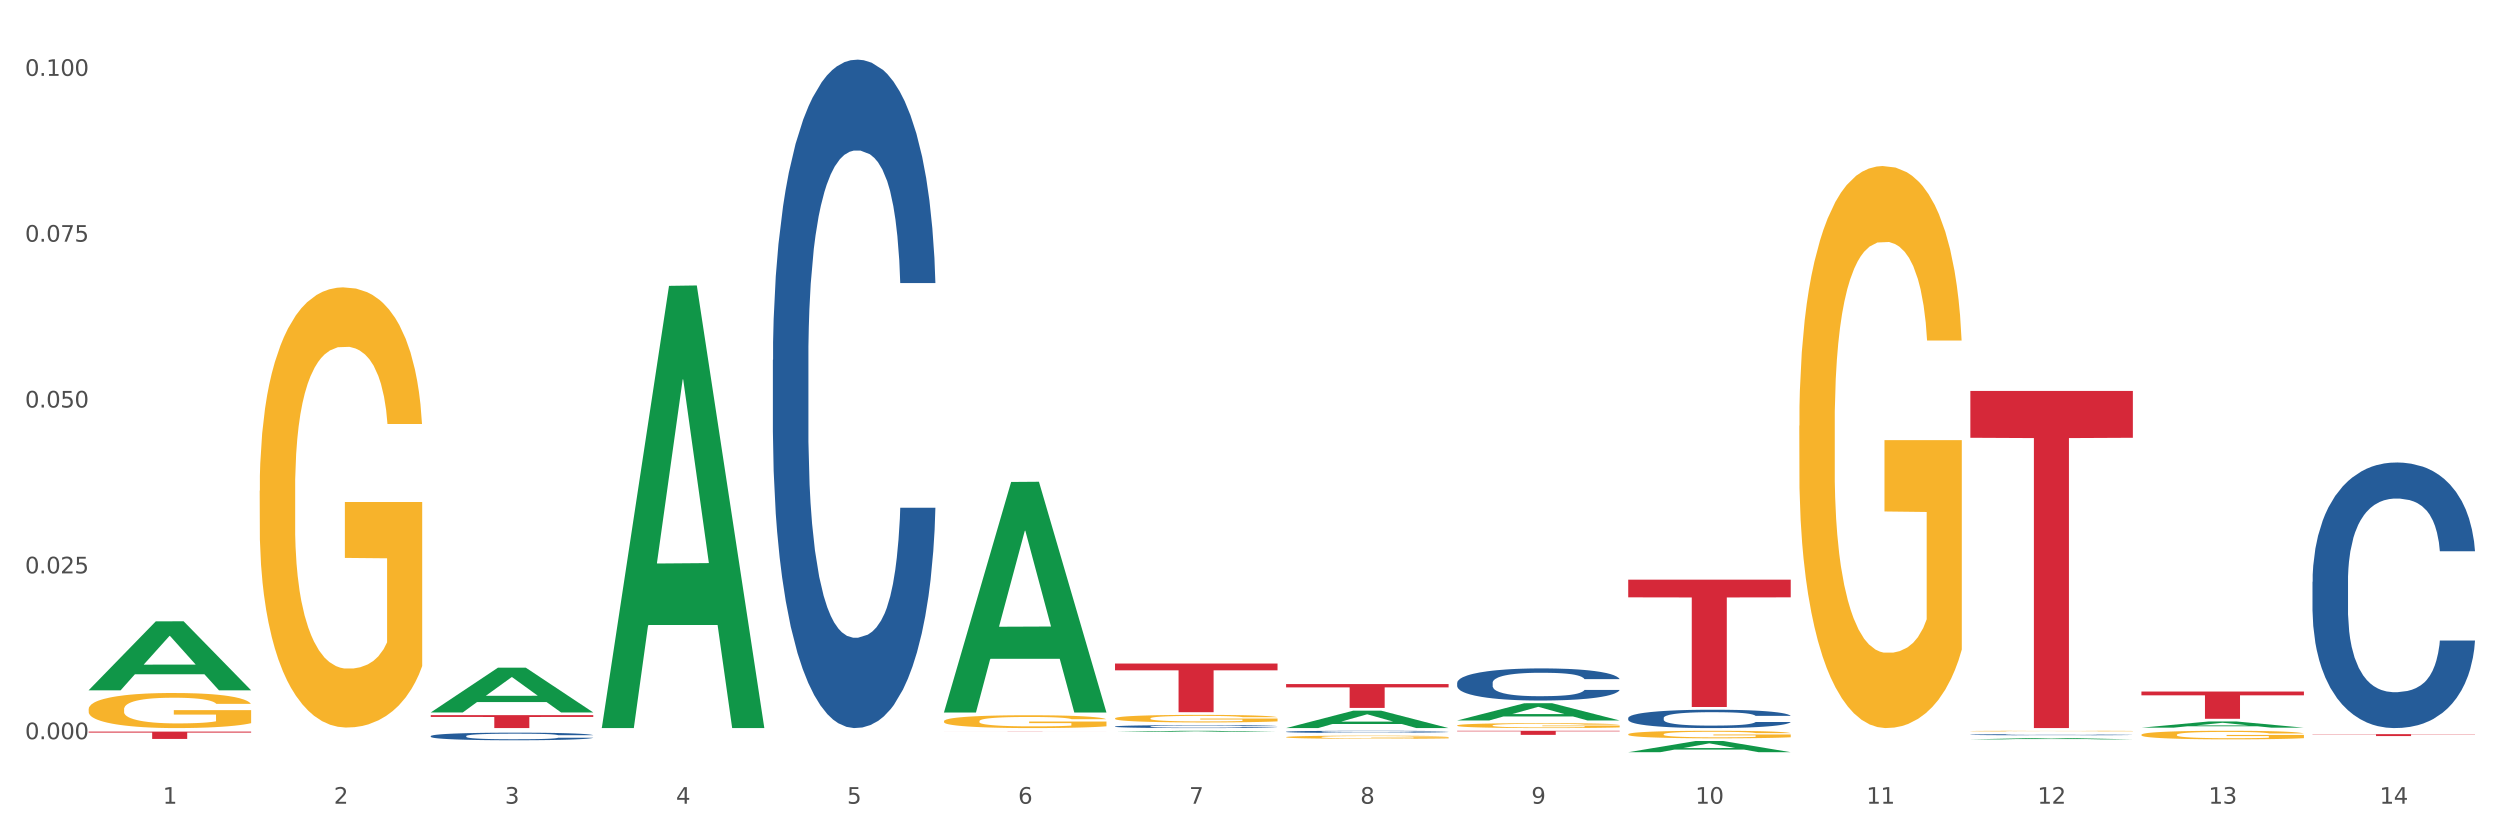 <?xml version="1.0" encoding="utf-8" standalone="no"?>
<!DOCTYPE svg PUBLIC "-//W3C//DTD SVG 1.1//EN"
  "http://www.w3.org/Graphics/SVG/1.1/DTD/svg11.dtd">
<svg xmlns:xlink="http://www.w3.org/1999/xlink" width="1080pt" height="360pt" viewBox="0 0 1080 360" xmlns="http://www.w3.org/2000/svg" version="1.1">
 <rect x="0" y="0" width="1080" height="360" fill="#333333" stroke="none"/>
 <defs>
  <style type="text/css">*{stroke-linejoin: round; stroke-linecap: butt}</style>
 </defs>
 <g id="figure_1">
  <g id="patch_1">
   <path d="M 0 360 
L 1080 360 
L 1080 0 
L 0 0 
z
" style="fill: #ffffff; stroke: #ffffff; stroke-linejoin: miter"/>
  </g>
  <g id="axes_1">
   <g id="matplotlib.axis_1">
    <g id="xtick_1">
     <g id="text_1">
      <!-- 1 -->
      <g style="fill: #4d4d4d" transform="translate(70.332 347.204) scale(0.096 -0.096)">
       <defs>
        <path id="DejaVuSans-31" d="M 794 531 
L 1825 531 
L 1825 4091 
L 703 3866 
L 703 4441 
L 1819 4666 
L 2450 4666 
L 2450 531 
L 3481 531 
L 3481 0 
L 794 0 
L 794 531 
z
" transform="scale(0.016)"/>
       </defs>
       <use xlink:href="#DejaVuSans-31"/>
      </g>
     </g>
    </g>
    <g id="xtick_2">
     <g id="text_2">
      <!-- 2 -->
      <g style="fill: #4d4d4d" transform="translate(144.233 347.204) scale(0.096 -0.096)">
       <defs>
        <path id="DejaVuSans-32" d="M 1228 531 
L 3431 531 
L 3431 0 
L 469 0 
L 469 531 
Q 828 903 1448 1529 
Q 2069 2156 2228 2338 
Q 2531 2678 2651 2914 
Q 2772 3150 2772 3378 
Q 2772 3750 2511 3984 
Q 2250 4219 1831 4219 
Q 1534 4219 1204 4116 
Q 875 4013 500 3803 
L 500 4441 
Q 881 4594 1212 4672 
Q 1544 4750 1819 4750 
Q 2544 4750 2975 4387 
Q 3406 4025 3406 3419 
Q 3406 3131 3298 2873 
Q 3191 2616 2906 2266 
Q 2828 2175 2409 1742 
Q 1991 1309 1228 531 
z
" transform="scale(0.016)"/>
       </defs>
       <use xlink:href="#DejaVuSans-32"/>
      </g>
     </g>
    </g>
    <g id="xtick_3">
     <g id="text_3">
      <!-- 3 -->
      <g style="fill: #4d4d4d" transform="translate(218.134 347.204) scale(0.096 -0.096)">
       <defs>
        <path id="DejaVuSans-33" d="M 2597 2516 
Q 3050 2419 3304 2112 
Q 3559 1806 3559 1356 
Q 3559 666 3084 287 
Q 2609 -91 1734 -91 
Q 1441 -91 1130 -33 
Q 819 25 488 141 
L 488 750 
Q 750 597 1062 519 
Q 1375 441 1716 441 
Q 2309 441 2620 675 
Q 2931 909 2931 1356 
Q 2931 1769 2642 2001 
Q 2353 2234 1838 2234 
L 1294 2234 
L 1294 2753 
L 1863 2753 
Q 2328 2753 2575 2939 
Q 2822 3125 2822 3475 
Q 2822 3834 2567 4026 
Q 2313 4219 1838 4219 
Q 1578 4219 1281 4162 
Q 984 4106 628 3988 
L 628 4550 
Q 988 4650 1302 4700 
Q 1616 4750 1894 4750 
Q 2613 4750 3031 4423 
Q 3450 4097 3450 3541 
Q 3450 3153 3228 2886 
Q 3006 2619 2597 2516 
z
" transform="scale(0.016)"/>
       </defs>
       <use xlink:href="#DejaVuSans-33"/>
      </g>
     </g>
    </g>
    <g id="xtick_4">
     <g id="text_4">
      <!-- 4 -->
      <g style="fill: #4d4d4d" transform="translate(292.034 347.204) scale(0.096 -0.096)">
       <defs>
        <path id="DejaVuSans-34" d="M 2419 4116 
L 825 1625 
L 2419 1625 
L 2419 4116 
z
M 2253 4666 
L 3047 4666 
L 3047 1625 
L 3713 1625 
L 3713 1100 
L 3047 1100 
L 3047 0 
L 2419 0 
L 2419 1100 
L 313 1100 
L 313 1709 
L 2253 4666 
z
" transform="scale(0.016)"/>
       </defs>
       <use xlink:href="#DejaVuSans-34"/>
      </g>
     </g>
    </g>
    <g id="xtick_5">
     <g id="text_5">
      <!-- 5 -->
      <g style="fill: #4d4d4d" transform="translate(365.935 347.204) scale(0.096 -0.096)">
       <defs>
        <path id="DejaVuSans-35" d="M 691 4666 
L 3169 4666 
L 3169 4134 
L 1269 4134 
L 1269 2991 
Q 1406 3038 1543 3061 
Q 1681 3084 1819 3084 
Q 2600 3084 3056 2656 
Q 3513 2228 3513 1497 
Q 3513 744 3044 326 
Q 2575 -91 1722 -91 
Q 1428 -91 1123 -41 
Q 819 9 494 109 
L 494 744 
Q 775 591 1075 516 
Q 1375 441 1709 441 
Q 2250 441 2565 725 
Q 2881 1009 2881 1497 
Q 2881 1984 2565 2268 
Q 2250 2553 1709 2553 
Q 1456 2553 1204 2497 
Q 953 2441 691 2322 
L 691 4666 
z
" transform="scale(0.016)"/>
       </defs>
       <use xlink:href="#DejaVuSans-35"/>
      </g>
     </g>
    </g>
    <g id="xtick_6">
     <g id="text_6">
      <!-- 6 -->
      <g style="fill: #4d4d4d" transform="translate(439.836 347.204) scale(0.096 -0.096)">
       <defs>
        <path id="DejaVuSans-36" d="M 2113 2584 
Q 1688 2584 1439 2293 
Q 1191 2003 1191 1497 
Q 1191 994 1439 701 
Q 1688 409 2113 409 
Q 2538 409 2786 701 
Q 3034 994 3034 1497 
Q 3034 2003 2786 2293 
Q 2538 2584 2113 2584 
z
M 3366 4563 
L 3366 3988 
Q 3128 4100 2886 4159 
Q 2644 4219 2406 4219 
Q 1781 4219 1451 3797 
Q 1122 3375 1075 2522 
Q 1259 2794 1537 2939 
Q 1816 3084 2150 3084 
Q 2853 3084 3261 2657 
Q 3669 2231 3669 1497 
Q 3669 778 3244 343 
Q 2819 -91 2113 -91 
Q 1303 -91 875 529 
Q 447 1150 447 2328 
Q 447 3434 972 4092 
Q 1497 4750 2381 4750 
Q 2619 4750 2861 4703 
Q 3103 4656 3366 4563 
z
" transform="scale(0.016)"/>
       </defs>
       <use xlink:href="#DejaVuSans-36"/>
      </g>
     </g>
    </g>
    <g id="xtick_7">
     <g id="text_7">
      <!-- 7 -->
      <g style="fill: #4d4d4d" transform="translate(513.737 347.204) scale(0.096 -0.096)">
       <defs>
        <path id="DejaVuSans-37" d="M 525 4666 
L 3525 4666 
L 3525 4397 
L 1831 0 
L 1172 0 
L 2766 4134 
L 525 4134 
L 525 4666 
z
" transform="scale(0.016)"/>
       </defs>
       <use xlink:href="#DejaVuSans-37"/>
      </g>
     </g>
    </g>
    <g id="xtick_8">
     <g id="text_8">
      <!-- 8 -->
      <g style="fill: #4d4d4d" transform="translate(587.638 347.204) scale(0.096 -0.096)">
       <defs>
        <path id="DejaVuSans-38" d="M 2034 2216 
Q 1584 2216 1326 1975 
Q 1069 1734 1069 1313 
Q 1069 891 1326 650 
Q 1584 409 2034 409 
Q 2484 409 2743 651 
Q 3003 894 3003 1313 
Q 3003 1734 2745 1975 
Q 2488 2216 2034 2216 
z
M 1403 2484 
Q 997 2584 770 2862 
Q 544 3141 544 3541 
Q 544 4100 942 4425 
Q 1341 4750 2034 4750 
Q 2731 4750 3128 4425 
Q 3525 4100 3525 3541 
Q 3525 3141 3298 2862 
Q 3072 2584 2669 2484 
Q 3125 2378 3379 2068 
Q 3634 1759 3634 1313 
Q 3634 634 3220 271 
Q 2806 -91 2034 -91 
Q 1263 -91 848 271 
Q 434 634 434 1313 
Q 434 1759 690 2068 
Q 947 2378 1403 2484 
z
M 1172 3481 
Q 1172 3119 1398 2916 
Q 1625 2713 2034 2713 
Q 2441 2713 2670 2916 
Q 2900 3119 2900 3481 
Q 2900 3844 2670 4047 
Q 2441 4250 2034 4250 
Q 1625 4250 1398 4047 
Q 1172 3844 1172 3481 
z
" transform="scale(0.016)"/>
       </defs>
       <use xlink:href="#DejaVuSans-38"/>
      </g>
     </g>
    </g>
    <g id="xtick_9">
     <g id="text_9">
      <!-- 9 -->
      <g style="fill: #4d4d4d" transform="translate(661.539 347.204) scale(0.096 -0.096)">
       <defs>
        <path id="DejaVuSans-39" d="M 703 97 
L 703 672 
Q 941 559 1184 500 
Q 1428 441 1663 441 
Q 2288 441 2617 861 
Q 2947 1281 2994 2138 
Q 2813 1869 2534 1725 
Q 2256 1581 1919 1581 
Q 1219 1581 811 2004 
Q 403 2428 403 3163 
Q 403 3881 828 4315 
Q 1253 4750 1959 4750 
Q 2769 4750 3195 4129 
Q 3622 3509 3622 2328 
Q 3622 1225 3098 567 
Q 2575 -91 1691 -91 
Q 1453 -91 1209 -44 
Q 966 3 703 97 
z
M 1959 2075 
Q 2384 2075 2632 2365 
Q 2881 2656 2881 3163 
Q 2881 3666 2632 3958 
Q 2384 4250 1959 4250 
Q 1534 4250 1286 3958 
Q 1038 3666 1038 3163 
Q 1038 2656 1286 2365 
Q 1534 2075 1959 2075 
z
" transform="scale(0.016)"/>
       </defs>
       <use xlink:href="#DejaVuSans-39"/>
      </g>
     </g>
    </g>
    <g id="xtick_10">
     <g id="text_10">
      <!-- 10 -->
      <g style="fill: #4d4d4d" transform="translate(732.386 347.204) scale(0.096 -0.096)">
       <defs>
        <path id="DejaVuSans-30" d="M 2034 4250 
Q 1547 4250 1301 3770 
Q 1056 3291 1056 2328 
Q 1056 1369 1301 889 
Q 1547 409 2034 409 
Q 2525 409 2770 889 
Q 3016 1369 3016 2328 
Q 3016 3291 2770 3770 
Q 2525 4250 2034 4250 
z
M 2034 4750 
Q 2819 4750 3233 4129 
Q 3647 3509 3647 2328 
Q 3647 1150 3233 529 
Q 2819 -91 2034 -91 
Q 1250 -91 836 529 
Q 422 1150 422 2328 
Q 422 3509 836 4129 
Q 1250 4750 2034 4750 
z
" transform="scale(0.016)"/>
       </defs>
       <use xlink:href="#DejaVuSans-31"/>
       <use xlink:href="#DejaVuSans-30" transform="translate(63.623 0)"/>
      </g>
     </g>
    </g>
    <g id="xtick_11">
     <g id="text_11">
      <!-- 11 -->
      <g style="fill: #4d4d4d" transform="translate(806.287 347.204) scale(0.096 -0.096)">
       <use xlink:href="#DejaVuSans-31"/>
       <use xlink:href="#DejaVuSans-31" transform="translate(63.623 0)"/>
      </g>
     </g>
    </g>
    <g id="xtick_12">
     <g id="text_12">
      <!-- 12 -->
      <g style="fill: #4d4d4d" transform="translate(880.187 347.204) scale(0.096 -0.096)">
       <use xlink:href="#DejaVuSans-31"/>
       <use xlink:href="#DejaVuSans-32" transform="translate(63.623 0)"/>
      </g>
     </g>
    </g>
    <g id="xtick_13">
     <g id="text_13">
      <!-- 13 -->
      <g style="fill: #4d4d4d" transform="translate(954.088 347.204) scale(0.096 -0.096)">
       <use xlink:href="#DejaVuSans-31"/>
       <use xlink:href="#DejaVuSans-33" transform="translate(63.623 0)"/>
      </g>
     </g>
    </g>
    <g id="xtick_14">
     <g id="text_14">
      <!-- 14 -->
      <g style="fill: #4d4d4d" transform="translate(1027.989 347.204) scale(0.096 -0.096)">
       <use xlink:href="#DejaVuSans-31"/>
       <use xlink:href="#DejaVuSans-34" transform="translate(63.623 0)"/>
      </g>
     </g>
    </g>
    <g id="xtick_15"/>
    <g id="xtick_16"/>
    <g id="xtick_17"/>
    <g id="xtick_18"/>
    <g id="xtick_19"/>
    <g id="xtick_20"/>
    <g id="xtick_21"/>
    <g id="xtick_22"/>
    <g id="xtick_23"/>
    <g id="xtick_24"/>
    <g id="xtick_25"/>
    <g id="xtick_26"/>
    <g id="xtick_27"/>
   </g>
   <g id="matplotlib.axis_2">
    <g id="ytick_1">
     <g id="text_15">
      <!-- 0.000 -->
      <g style="fill: #4d4d4d" transform="translate(10.8 319.341) scale(0.096 -0.096)">
       <defs>
        <path id="DejaVuSans-2e" d="M 684 794 
L 1344 794 
L 1344 0 
L 684 0 
L 684 794 
z
" transform="scale(0.016)"/>
       </defs>
       <use xlink:href="#DejaVuSans-30"/>
       <use xlink:href="#DejaVuSans-2e" transform="translate(63.623 0)"/>
       <use xlink:href="#DejaVuSans-30" transform="translate(95.41 0)"/>
       <use xlink:href="#DejaVuSans-30" transform="translate(159.033 0)"/>
       <use xlink:href="#DejaVuSans-30" transform="translate(222.656 0)"/>
      </g>
     </g>
    </g>
    <g id="ytick_2">
     <g id="text_16">
      <!-- 0.025 -->
      <g style="fill: #4d4d4d" transform="translate(10.8 247.698) scale(0.096 -0.096)">
       <use xlink:href="#DejaVuSans-30"/>
       <use xlink:href="#DejaVuSans-2e" transform="translate(63.623 0)"/>
       <use xlink:href="#DejaVuSans-30" transform="translate(95.41 0)"/>
       <use xlink:href="#DejaVuSans-32" transform="translate(159.033 0)"/>
       <use xlink:href="#DejaVuSans-35" transform="translate(222.656 0)"/>
      </g>
     </g>
    </g>
    <g id="ytick_3">
     <g id="text_17">
      <!-- 0.050 -->
      <g style="fill: #4d4d4d" transform="translate(10.8 176.055) scale(0.096 -0.096)">
       <use xlink:href="#DejaVuSans-30"/>
       <use xlink:href="#DejaVuSans-2e" transform="translate(63.623 0)"/>
       <use xlink:href="#DejaVuSans-30" transform="translate(95.41 0)"/>
       <use xlink:href="#DejaVuSans-35" transform="translate(159.033 0)"/>
       <use xlink:href="#DejaVuSans-30" transform="translate(222.656 0)"/>
      </g>
     </g>
    </g>
    <g id="ytick_4">
     <g id="text_18">
      <!-- 0.075 -->
      <g style="fill: #4d4d4d" transform="translate(10.8 104.413) scale(0.096 -0.096)">
       <use xlink:href="#DejaVuSans-30"/>
       <use xlink:href="#DejaVuSans-2e" transform="translate(63.623 0)"/>
       <use xlink:href="#DejaVuSans-30" transform="translate(95.41 0)"/>
       <use xlink:href="#DejaVuSans-37" transform="translate(159.033 0)"/>
       <use xlink:href="#DejaVuSans-35" transform="translate(222.656 0)"/>
      </g>
     </g>
    </g>
    <g id="ytick_5">
     <g id="text_19">
      <!-- 0.100 -->
      <g style="fill: #4d4d4d" transform="translate(10.8 32.77) scale(0.096 -0.096)">
       <use xlink:href="#DejaVuSans-30"/>
       <use xlink:href="#DejaVuSans-2e" transform="translate(63.623 0)"/>
       <use xlink:href="#DejaVuSans-31" transform="translate(95.41 0)"/>
       <use xlink:href="#DejaVuSans-30" transform="translate(159.033 0)"/>
       <use xlink:href="#DejaVuSans-30" transform="translate(222.656 0)"/>
      </g>
     </g>
    </g>
    <g id="ytick_6"/>
    <g id="ytick_7"/>
    <g id="ytick_8"/>
    <g id="ytick_9"/>
   </g>
   <g id="PolyCollection_1">
    <path d="M 38.283 298.16 
L 38.355 298.132 
L 67.306 268.418 
L 79.321 268.39 
L 108.489 298.216 
L 94.592 298.216 
L 88.296 291.271 
L 58.404 291.271 
L 58.187 291.383 
L 52.107 298.216 
L 38.283 298.216 
L 38.283 298.16 
L 62.167 287.126 
L 84.532 287.098 
L 73.458 274.748 
L 73.314 274.692 
L 73.169 274.776 
L 62.095 287.098 
L 62.167 287.126 
L 38.283 298.16 
z
" clip-path="url(#pbb518c90ec)" style="fill: #109648"/>
    <path d="M 851.192 168.876 
L 921.398 168.876 
L 921.398 189.118 
L 893.782 189.254 
L 893.782 314.534 
L 878.643 314.534 
L 878.643 189.254 
L 851.192 189.118 
L 851.192 169.013 
L 851.192 168.876 
z
" clip-path="url(#pbb518c90ec)" style="fill: #d62839"/>
    <path d="M 703.391 250.404 
L 773.597 250.404 
L 773.597 258.051 
L 745.98 258.102 
L 745.98 305.431 
L 730.841 305.431 
L 730.841 258.102 
L 703.391 258.051 
L 703.391 250.455 
L 703.391 250.404 
z
" clip-path="url(#pbb518c90ec)" style="fill: #d62839"/>
    <path d="M 629.49 315.693 
L 699.696 315.693 
L 699.696 315.939 
L 672.079 315.941 
L 672.079 317.462 
L 656.94 317.462 
L 656.94 315.941 
L 629.49 315.939 
L 629.49 315.695 
L 629.49 315.693 
z
" clip-path="url(#pbb518c90ec)" style="fill: #d62839"/>
    <path d="M 555.589 295.517 
L 625.795 295.517 
L 625.795 296.952 
L 598.178 296.961 
L 598.178 305.838 
L 583.039 305.838 
L 583.039 296.961 
L 555.589 296.952 
L 555.589 295.527 
L 555.589 295.517 
z
" clip-path="url(#pbb518c90ec)" style="fill: #d62839"/>
    <path d="M 481.688 286.654 
L 551.894 286.654 
L 551.894 289.573 
L 524.277 289.593 
L 524.277 307.663 
L 509.138 307.663 
L 509.138 289.593 
L 481.688 289.573 
L 481.688 286.674 
L 481.688 286.654 
z
" clip-path="url(#pbb518c90ec)" style="fill: #d62839"/>
    <path d="M 407.787 315.913 
L 477.993 315.913 
L 477.993 315.923 
L 450.377 315.923 
L 450.377 315.984 
L 435.237 315.984 
L 435.237 315.923 
L 407.787 315.923 
L 407.787 315.913 
L 407.787 315.913 
z
" clip-path="url(#pbb518c90ec)" style="fill: #d62839"/>
    <path d="M 38.283 316.045 
L 108.489 316.045 
L 108.489 316.487 
L 80.872 316.49 
L 80.872 319.227 
L 65.733 319.227 
L 65.733 316.49 
L 38.283 316.487 
L 38.283 316.048 
L 38.283 316.045 
z
" clip-path="url(#pbb518c90ec)" style="fill: #d62839"/>
    <path d="M 925.093 317.409 
L 925.176 317.406 
L 925.176 317.284 
L 925.342 317.179 
L 926.171 316.924 
L 927.414 316.714 
L 928.326 316.602 
L 929.238 316.511 
L 930.315 316.419 
L 931.641 316.324 
L 934.045 316.185 
L 935.537 316.114 
L 937.361 316.039 
L 940.676 315.931 
L 943.08 315.87 
L 945.567 315.819 
L 949.628 315.758 
L 952.28 315.731 
L 955.099 315.71 
L 958.497 315.697 
L 961.067 315.693 
L 966.703 315.704 
L 971.51 315.734 
L 973.831 315.758 
L 976.815 315.799 
L 978.39 315.826 
L 980.96 315.88 
L 983.612 315.951 
L 985.436 316.012 
L 988.171 316.127 
L 990.243 316.243 
L 992.149 316.385 
L 993.144 316.483 
L 993.89 316.575 
L 994.553 316.68 
L 995.216 316.846 
L 980.296 316.846 
L 979.716 316.728 
L 978.805 316.616 
L 977.478 316.507 
L 976.318 316.439 
L 974.329 316.355 
L 972.505 316.3 
L 970.599 316.26 
L 968.278 316.226 
L 966.454 316.209 
L 963.885 316.195 
L 958.829 316.199 
L 955.43 316.226 
L 953.109 316.26 
L 951.617 316.29 
L 950.291 316.324 
L 948.799 316.372 
L 947.059 316.443 
L 945.815 316.507 
L 944.572 316.589 
L 943.577 316.67 
L 942.665 316.765 
L 941.92 316.867 
L 941.339 316.972 
L 940.842 317.101 
L 940.428 317.314 
L 940.428 317.779 
L 940.593 317.884 
L 941.008 318.023 
L 941.505 318.128 
L 942.334 318.253 
L 943.08 318.338 
L 944.489 318.46 
L 946.064 318.562 
L 947.307 318.626 
L 948.551 318.681 
L 950.706 318.755 
L 953.109 318.816 
L 955.182 318.853 
L 958 318.887 
L 959.906 318.901 
L 961.564 318.908 
L 965.625 318.908 
L 968.526 318.898 
L 971.759 318.874 
L 974.246 318.843 
L 976.318 318.806 
L 978.639 318.745 
L 980.131 318.687 
L 980.131 317.979 
L 961.895 317.975 
L 961.895 317.504 
L 995.299 317.504 
L 995.299 318.887 
L 993.89 318.959 
L 992.315 319.023 
L 990.657 319.081 
L 988.171 319.152 
L 985.187 319.22 
L 982.534 319.267 
L 979.716 319.308 
L 976.401 319.345 
L 972.091 319.379 
L 969.438 319.393 
L 966.123 319.403 
L 962.227 319.406 
L 958.829 319.399 
L 955.513 319.382 
L 952.032 319.352 
L 948.633 319.308 
L 946.064 319.264 
L 943.494 319.21 
L 940.759 319.138 
L 938.604 319.07 
L 936.946 319.009 
L 935.123 318.931 
L 933.133 318.83 
L 931.641 318.738 
L 930.315 318.643 
L 928.906 318.521 
L 927.912 318.416 
L 926.917 318.284 
L 926.337 318.186 
L 925.674 318.033 
L 925.176 317.819 
L 925.093 317.409 
z
" clip-path="url(#pbb518c90ec)" style="fill: #f7b32b"/>
    <path d="M 851.192 315.833 
L 851.275 315.833 
L 851.275 315.823 
L 851.441 315.814 
L 852.27 315.793 
L 853.513 315.776 
L 854.425 315.767 
L 855.337 315.76 
L 856.414 315.752 
L 857.741 315.745 
L 860.144 315.733 
L 861.636 315.728 
L 863.46 315.722 
L 866.775 315.713 
L 869.179 315.708 
L 871.666 315.704 
L 875.727 315.699 
L 878.38 315.697 
L 881.198 315.695 
L 884.596 315.694 
L 887.166 315.693 
L 892.802 315.694 
L 897.61 315.697 
L 899.93 315.699 
L 902.914 315.702 
L 904.489 315.704 
L 907.059 315.709 
L 909.711 315.714 
L 911.535 315.719 
L 914.27 315.729 
L 916.342 315.738 
L 918.249 315.75 
L 919.243 315.758 
L 919.989 315.765 
L 920.652 315.774 
L 921.315 315.787 
L 906.396 315.787 
L 905.815 315.777 
L 904.904 315.768 
L 903.577 315.76 
L 902.417 315.754 
L 900.428 315.747 
L 898.604 315.743 
L 896.698 315.739 
L 894.377 315.737 
L 892.553 315.735 
L 889.984 315.734 
L 884.928 315.735 
L 881.529 315.737 
L 879.208 315.739 
L 877.717 315.742 
L 876.39 315.745 
L 874.898 315.749 
L 873.158 315.754 
L 871.914 315.76 
L 870.671 315.766 
L 869.676 315.773 
L 868.765 315.781 
L 868.019 315.789 
L 867.438 315.797 
L 866.941 315.808 
L 866.527 315.825 
L 866.527 315.863 
L 866.692 315.871 
L 867.107 315.883 
L 867.604 315.891 
L 868.433 315.901 
L 869.179 315.908 
L 870.588 315.918 
L 872.163 315.926 
L 873.406 315.932 
L 874.65 315.936 
L 876.805 315.942 
L 879.208 315.947 
L 881.281 315.95 
L 884.099 315.953 
L 886.005 315.954 
L 887.663 315.955 
L 891.725 315.955 
L 894.626 315.954 
L 897.858 315.952 
L 900.345 315.949 
L 902.417 315.946 
L 904.738 315.941 
L 906.23 315.937 
L 906.23 315.879 
L 887.995 315.879 
L 887.995 315.841 
L 921.398 315.841 
L 921.398 315.953 
L 919.989 315.959 
L 918.414 315.964 
L 916.757 315.969 
L 914.27 315.974 
L 911.286 315.98 
L 908.634 315.984 
L 905.815 315.987 
L 902.5 315.99 
L 898.19 315.993 
L 895.537 315.994 
L 892.222 315.995 
L 888.326 315.995 
L 884.928 315.995 
L 881.612 315.993 
L 878.131 315.991 
L 874.733 315.987 
L 872.163 315.984 
L 869.594 315.979 
L 866.858 315.973 
L 864.703 315.968 
L 863.045 315.963 
L 861.222 315.957 
L 859.233 315.948 
L 857.741 315.941 
L 856.414 315.933 
L 855.005 315.923 
L 854.011 315.915 
L 853.016 315.904 
L 852.436 315.896 
L 851.773 315.884 
L 851.275 315.866 
L 851.192 315.833 
z
" clip-path="url(#pbb518c90ec)" style="fill: #f7b32b"/>
    <path d="M 777.292 183.923 
L 777.374 183.701 
L 777.374 175.718 
L 777.54 168.844 
L 778.369 152.213 
L 779.612 138.464 
L 780.524 131.147 
L 781.436 125.159 
L 782.514 119.172 
L 783.84 112.963 
L 786.243 103.871 
L 787.735 99.215 
L 789.559 94.336 
L 792.874 87.24 
L 795.278 83.249 
L 797.765 79.922 
L 801.826 75.931 
L 804.479 74.157 
L 807.297 72.826 
L 810.695 71.939 
L 813.265 71.718 
L 818.901 72.383 
L 823.709 74.379 
L 826.03 75.931 
L 829.013 78.592 
L 830.588 80.366 
L 833.158 83.914 
L 835.81 88.571 
L 837.634 92.562 
L 840.369 100.102 
L 842.441 107.641 
L 844.348 116.955 
L 845.342 123.385 
L 846.088 129.373 
L 846.751 136.247 
L 847.415 147.113 
L 832.495 147.113 
L 831.915 139.351 
L 831.003 132.034 
L 829.677 124.938 
L 828.516 120.503 
L 826.527 114.959 
L 824.703 111.411 
L 822.797 108.75 
L 820.476 106.532 
L 818.653 105.424 
L 816.083 104.537 
L 811.027 104.758 
L 807.628 106.532 
L 805.308 108.75 
L 803.816 110.746 
L 802.489 112.963 
L 800.997 116.068 
L 799.257 120.724 
L 798.014 124.938 
L 796.77 130.26 
L 795.776 135.582 
L 794.864 141.791 
L 794.118 148.443 
L 793.538 155.317 
L 793.04 163.744 
L 792.626 177.714 
L 792.626 208.094 
L 792.792 214.968 
L 793.206 224.06 
L 793.703 230.934 
L 794.532 239.139 
L 795.278 244.683 
L 796.687 252.666 
L 798.262 259.318 
L 799.505 263.531 
L 800.749 267.079 
L 802.904 271.958 
L 805.308 275.949 
L 807.38 278.389 
L 810.198 280.606 
L 812.104 281.493 
L 813.762 281.937 
L 817.824 281.937 
L 820.725 281.271 
L 823.957 279.719 
L 826.444 277.723 
L 828.516 275.284 
L 830.837 271.293 
L 832.329 267.523 
L 832.329 221.177 
L 814.094 220.955 
L 814.094 190.132 
L 847.497 190.132 
L 847.497 280.606 
L 846.088 285.263 
L 844.513 289.476 
L 842.856 293.246 
L 840.369 297.903 
L 837.385 302.338 
L 834.733 305.442 
L 831.915 308.103 
L 828.599 310.542 
L 824.289 312.76 
L 821.636 313.647 
L 818.321 314.312 
L 814.425 314.534 
L 811.027 314.09 
L 807.711 312.981 
L 804.23 310.986 
L 800.832 308.103 
L 798.262 305.22 
L 795.693 301.672 
L 792.957 297.016 
L 790.802 292.581 
L 789.145 288.589 
L 787.321 283.489 
L 785.332 276.836 
L 783.84 270.849 
L 782.514 264.64 
L 781.104 256.657 
L 780.11 249.783 
L 779.115 241.135 
L 778.535 234.704 
L 777.872 224.725 
L 777.374 210.755 
L 777.292 183.923 
z
" clip-path="url(#pbb518c90ec)" style="fill: #f7b32b"/>
    <path d="M 703.391 317.203 
L 703.474 317.2 
L 703.474 317.092 
L 703.639 317 
L 704.468 316.776 
L 705.712 316.591 
L 706.623 316.493 
L 707.535 316.412 
L 708.613 316.332 
L 709.939 316.248 
L 712.343 316.126 
L 713.835 316.063 
L 715.658 315.998 
L 718.974 315.902 
L 721.377 315.849 
L 723.864 315.804 
L 727.925 315.75 
L 730.578 315.726 
L 733.396 315.708 
L 736.794 315.696 
L 739.364 315.693 
L 745 315.702 
L 749.808 315.729 
L 752.129 315.75 
L 755.113 315.786 
L 756.687 315.81 
L 759.257 315.858 
L 761.909 315.92 
L 763.733 315.974 
L 766.468 316.075 
L 768.54 316.177 
L 770.447 316.302 
L 771.441 316.388 
L 772.187 316.469 
L 772.851 316.561 
L 773.514 316.708 
L 758.594 316.708 
L 758.014 316.603 
L 757.102 316.505 
L 755.776 316.409 
L 754.615 316.35 
L 752.626 316.275 
L 750.802 316.227 
L 748.896 316.192 
L 746.575 316.162 
L 744.752 316.147 
L 742.182 316.135 
L 737.126 316.138 
L 733.728 316.162 
L 731.407 316.192 
L 729.915 316.218 
L 728.589 316.248 
L 727.097 316.29 
L 725.356 316.353 
L 724.113 316.409 
L 722.869 316.481 
L 721.875 316.552 
L 720.963 316.636 
L 720.217 316.725 
L 719.637 316.818 
L 719.139 316.931 
L 718.725 317.119 
L 718.725 317.528 
L 718.891 317.62 
L 719.305 317.743 
L 719.802 317.835 
L 720.631 317.945 
L 721.377 318.02 
L 722.786 318.127 
L 724.361 318.217 
L 725.605 318.273 
L 726.848 318.321 
L 729.003 318.387 
L 731.407 318.44 
L 733.479 318.473 
L 736.297 318.503 
L 738.204 318.515 
L 739.861 318.521 
L 743.923 318.521 
L 746.824 318.512 
L 750.056 318.491 
L 752.543 318.464 
L 754.615 318.432 
L 756.936 318.378 
L 758.428 318.327 
L 758.428 317.704 
L 740.193 317.701 
L 740.193 317.286 
L 773.597 317.286 
L 773.597 318.503 
L 772.187 318.566 
L 770.613 318.622 
L 768.955 318.673 
L 766.468 318.736 
L 763.484 318.795 
L 760.832 318.837 
L 758.014 318.873 
L 754.698 318.906 
L 750.388 318.936 
L 747.736 318.948 
L 744.42 318.956 
L 740.524 318.959 
L 737.126 318.953 
L 733.811 318.939 
L 730.329 318.912 
L 726.931 318.873 
L 724.361 318.834 
L 721.792 318.786 
L 719.057 318.724 
L 716.901 318.664 
L 715.244 318.61 
L 713.42 318.542 
L 711.431 318.452 
L 709.939 318.372 
L 708.613 318.288 
L 707.204 318.181 
L 706.209 318.089 
L 705.214 317.972 
L 704.634 317.886 
L 703.971 317.751 
L 703.474 317.564 
L 703.391 317.203 
z
" clip-path="url(#pbb518c90ec)" style="fill: #f7b32b"/>
    <path d="M 629.49 313.39 
L 629.573 313.388 
L 629.573 313.318 
L 629.739 313.257 
L 630.567 313.112 
L 631.811 312.991 
L 632.722 312.927 
L 633.634 312.875 
L 634.712 312.822 
L 636.038 312.768 
L 638.442 312.688 
L 639.934 312.647 
L 641.757 312.605 
L 645.073 312.543 
L 647.476 312.508 
L 649.963 312.478 
L 654.025 312.443 
L 656.677 312.428 
L 659.495 312.416 
L 662.894 312.408 
L 665.463 312.407 
L 671.099 312.412 
L 675.907 312.43 
L 678.228 312.443 
L 681.212 312.467 
L 682.787 312.482 
L 685.356 312.513 
L 688.009 312.554 
L 689.832 312.589 
L 692.567 312.655 
L 694.64 312.721 
L 696.546 312.803 
L 697.541 312.859 
L 698.287 312.912 
L 698.95 312.972 
L 699.613 313.067 
L 684.693 313.067 
L 684.113 312.999 
L 683.201 312.935 
L 681.875 312.873 
L 680.714 312.834 
L 678.725 312.785 
L 676.902 312.754 
L 674.995 312.731 
L 672.674 312.712 
L 670.851 312.702 
L 668.281 312.694 
L 663.225 312.696 
L 659.827 312.712 
L 657.506 312.731 
L 656.014 312.748 
L 654.688 312.768 
L 653.196 312.795 
L 651.455 312.836 
L 650.212 312.873 
L 648.968 312.919 
L 647.974 312.966 
L 647.062 313.02 
L 646.316 313.079 
L 645.736 313.139 
L 645.239 313.213 
L 644.824 313.335 
L 644.824 313.601 
L 644.99 313.662 
L 645.404 313.741 
L 645.902 313.801 
L 646.731 313.873 
L 647.476 313.922 
L 648.886 313.992 
L 650.46 314.05 
L 651.704 314.087 
L 652.947 314.118 
L 655.102 314.161 
L 657.506 314.196 
L 659.578 314.217 
L 662.396 314.237 
L 664.303 314.244 
L 665.96 314.248 
L 670.022 314.248 
L 672.923 314.242 
L 676.156 314.229 
L 678.642 314.211 
L 680.714 314.19 
L 683.035 314.155 
L 684.527 314.122 
L 684.527 313.716 
L 666.292 313.714 
L 666.292 313.444 
L 699.696 313.444 
L 699.696 314.237 
L 698.287 314.277 
L 696.712 314.314 
L 695.054 314.347 
L 692.567 314.388 
L 689.583 314.427 
L 686.931 314.454 
L 684.113 314.477 
L 680.797 314.499 
L 676.487 314.518 
L 673.835 314.526 
L 670.519 314.532 
L 666.624 314.534 
L 663.225 314.53 
L 659.91 314.52 
L 656.428 314.503 
L 653.03 314.477 
L 650.46 314.452 
L 647.891 314.421 
L 645.156 314.38 
L 643.001 314.341 
L 641.343 314.306 
L 639.519 314.262 
L 637.53 314.203 
L 636.038 314.151 
L 634.712 314.097 
L 633.303 314.027 
L 632.308 313.966 
L 631.313 313.891 
L 630.733 313.834 
L 630.07 313.747 
L 629.573 313.625 
L 629.49 313.39 
z
" clip-path="url(#pbb518c90ec)" style="fill: #f7b32b"/>
    <path d="M 555.589 318.43 
L 555.672 318.429 
L 555.672 318.384 
L 555.838 318.345 
L 556.667 318.251 
L 557.91 318.174 
L 558.822 318.133 
L 559.733 318.099 
L 560.811 318.065 
L 562.137 318.03 
L 564.541 317.979 
L 566.033 317.952 
L 567.856 317.925 
L 571.172 317.885 
L 573.576 317.862 
L 576.062 317.844 
L 580.124 317.821 
L 582.776 317.811 
L 585.594 317.804 
L 588.993 317.798 
L 591.562 317.797 
L 597.199 317.801 
L 602.006 317.812 
L 604.327 317.821 
L 607.311 317.836 
L 608.886 317.846 
L 611.455 317.866 
L 614.108 317.892 
L 615.931 317.915 
L 618.667 317.957 
L 620.739 318 
L 622.645 318.052 
L 623.64 318.089 
L 624.386 318.123 
L 625.049 318.161 
L 625.712 318.223 
L 610.792 318.223 
L 610.212 318.179 
L 609.3 318.138 
L 607.974 318.098 
L 606.814 318.072 
L 604.824 318.041 
L 603.001 318.021 
L 601.094 318.006 
L 598.773 317.994 
L 596.95 317.987 
L 594.38 317.982 
L 589.324 317.984 
L 585.926 317.994 
L 583.605 318.006 
L 582.113 318.017 
L 580.787 318.03 
L 579.295 318.047 
L 577.554 318.074 
L 576.311 318.098 
L 575.068 318.128 
L 574.073 318.158 
L 573.161 318.193 
L 572.415 318.23 
L 571.835 318.269 
L 571.338 318.316 
L 570.923 318.395 
L 570.923 318.567 
L 571.089 318.605 
L 571.503 318.657 
L 572.001 318.696 
L 572.83 318.742 
L 573.576 318.773 
L 574.985 318.818 
L 576.56 318.856 
L 577.803 318.879 
L 579.046 318.899 
L 581.201 318.927 
L 583.605 318.95 
L 585.677 318.963 
L 588.495 318.976 
L 590.402 318.981 
L 592.06 318.983 
L 596.121 318.983 
L 599.022 318.98 
L 602.255 318.971 
L 604.741 318.96 
L 606.814 318.946 
L 609.134 318.923 
L 610.626 318.902 
L 610.626 318.641 
L 592.391 318.639 
L 592.391 318.465 
L 625.795 318.465 
L 625.795 318.976 
L 624.386 319.002 
L 622.811 319.026 
L 621.153 319.047 
L 618.667 319.073 
L 615.683 319.098 
L 613.03 319.116 
L 610.212 319.131 
L 606.896 319.145 
L 602.586 319.157 
L 599.934 319.162 
L 596.618 319.166 
L 592.723 319.167 
L 589.324 319.165 
L 586.009 319.158 
L 582.527 319.147 
L 579.129 319.131 
L 576.56 319.115 
L 573.99 319.095 
L 571.255 319.068 
L 569.1 319.043 
L 567.442 319.021 
L 565.618 318.992 
L 563.629 318.955 
L 562.137 318.921 
L 560.811 318.886 
L 559.402 318.841 
L 558.407 318.802 
L 557.413 318.753 
L 556.832 318.717 
L 556.169 318.661 
L 555.672 318.582 
L 555.589 318.43 
z
" clip-path="url(#pbb518c90ec)" style="fill: #f7b32b"/>
    <path d="M 481.688 310.335 
L 481.771 310.332 
L 481.771 310.224 
L 481.937 310.131 
L 482.766 309.907 
L 484.009 309.722 
L 484.921 309.623 
L 485.833 309.543 
L 486.91 309.462 
L 488.236 309.378 
L 490.64 309.256 
L 492.132 309.193 
L 493.956 309.127 
L 497.271 309.031 
L 499.675 308.978 
L 502.161 308.933 
L 506.223 308.879 
L 508.875 308.855 
L 511.693 308.837 
L 515.092 308.825 
L 517.661 308.822 
L 523.298 308.831 
L 528.105 308.858 
L 530.426 308.879 
L 533.41 308.915 
L 534.985 308.939 
L 537.554 308.987 
L 540.207 309.049 
L 542.03 309.103 
L 544.766 309.205 
L 546.838 309.306 
L 548.744 309.432 
L 549.739 309.519 
L 550.485 309.599 
L 551.148 309.692 
L 551.811 309.838 
L 536.891 309.838 
L 536.311 309.734 
L 535.399 309.635 
L 534.073 309.54 
L 532.913 309.48 
L 530.923 309.405 
L 529.1 309.357 
L 527.193 309.321 
L 524.873 309.291 
L 523.049 309.277 
L 520.48 309.265 
L 515.423 309.268 
L 512.025 309.291 
L 509.704 309.321 
L 508.212 309.348 
L 506.886 309.378 
L 505.394 309.42 
L 503.653 309.483 
L 502.41 309.54 
L 501.167 309.611 
L 500.172 309.683 
L 499.26 309.767 
L 498.514 309.856 
L 497.934 309.949 
L 497.437 310.063 
L 497.022 310.251 
L 497.022 310.66 
L 497.188 310.753 
L 497.603 310.875 
L 498.1 310.968 
L 498.929 311.079 
L 499.675 311.153 
L 501.084 311.261 
L 502.659 311.351 
L 503.902 311.407 
L 505.145 311.455 
L 507.3 311.521 
L 509.704 311.575 
L 511.776 311.608 
L 514.595 311.638 
L 516.501 311.65 
L 518.159 311.656 
L 522.22 311.656 
L 525.121 311.647 
L 528.354 311.626 
L 530.841 311.599 
L 532.913 311.566 
L 535.234 311.512 
L 536.726 311.461 
L 536.726 310.837 
L 518.49 310.834 
L 518.49 310.418 
L 551.894 310.418 
L 551.894 311.638 
L 550.485 311.7 
L 548.91 311.757 
L 547.252 311.808 
L 544.766 311.871 
L 541.782 311.93 
L 539.129 311.972 
L 536.311 312.008 
L 532.996 312.041 
L 528.685 312.071 
L 526.033 312.083 
L 522.718 312.092 
L 518.822 312.095 
L 515.423 312.089 
L 512.108 312.074 
L 508.627 312.047 
L 505.228 312.008 
L 502.659 311.969 
L 500.089 311.922 
L 497.354 311.859 
L 495.199 311.799 
L 493.541 311.745 
L 491.718 311.676 
L 489.728 311.587 
L 488.236 311.506 
L 486.91 311.422 
L 485.501 311.315 
L 484.506 311.222 
L 483.512 311.106 
L 482.931 311.019 
L 482.268 310.884 
L 481.771 310.696 
L 481.688 310.335 
z
" clip-path="url(#pbb518c90ec)" style="fill: #f7b32b"/>
    <path d="M 407.787 311.549 
L 407.87 311.544 
L 407.87 311.362 
L 408.036 311.205 
L 408.865 310.825 
L 410.108 310.51 
L 411.02 310.343 
L 411.932 310.206 
L 413.009 310.07 
L 414.335 309.928 
L 416.739 309.72 
L 418.231 309.614 
L 420.055 309.502 
L 423.37 309.34 
L 425.774 309.249 
L 428.261 309.173 
L 432.322 309.081 
L 434.974 309.041 
L 437.793 309.011 
L 441.191 308.99 
L 443.761 308.985 
L 449.397 309 
L 454.204 309.046 
L 456.525 309.081 
L 459.509 309.142 
L 461.084 309.183 
L 463.654 309.264 
L 466.306 309.37 
L 468.129 309.462 
L 470.865 309.634 
L 472.937 309.806 
L 474.843 310.019 
L 475.838 310.166 
L 476.584 310.303 
L 477.247 310.46 
L 477.91 310.708 
L 462.99 310.708 
L 462.41 310.531 
L 461.498 310.363 
L 460.172 310.201 
L 459.012 310.1 
L 457.023 309.973 
L 455.199 309.892 
L 453.293 309.831 
L 450.972 309.781 
L 449.148 309.755 
L 446.579 309.735 
L 441.523 309.74 
L 438.124 309.781 
L 435.803 309.831 
L 434.311 309.877 
L 432.985 309.928 
L 431.493 309.999 
L 429.753 310.105 
L 428.509 310.201 
L 427.266 310.323 
L 426.271 310.445 
L 425.359 310.586 
L 424.613 310.738 
L 424.033 310.896 
L 423.536 311.088 
L 423.122 311.407 
L 423.122 312.102 
L 423.287 312.259 
L 423.702 312.466 
L 424.199 312.623 
L 425.028 312.811 
L 425.774 312.938 
L 427.183 313.12 
L 428.758 313.272 
L 430.001 313.368 
L 431.244 313.449 
L 433.4 313.561 
L 435.803 313.652 
L 437.876 313.708 
L 440.694 313.758 
L 442.6 313.779 
L 444.258 313.789 
L 448.319 313.789 
L 451.22 313.774 
L 454.453 313.738 
L 456.94 313.693 
L 459.012 313.637 
L 461.333 313.546 
L 462.825 313.46 
L 462.825 312.4 
L 444.589 312.395 
L 444.589 311.691 
L 477.993 311.691 
L 477.993 313.758 
L 476.584 313.865 
L 475.009 313.961 
L 473.351 314.047 
L 470.865 314.154 
L 467.881 314.255 
L 465.228 314.326 
L 462.41 314.387 
L 459.095 314.443 
L 454.785 314.493 
L 452.132 314.513 
L 448.817 314.529 
L 444.921 314.534 
L 441.523 314.524 
L 438.207 314.498 
L 434.726 314.453 
L 431.327 314.387 
L 428.758 314.321 
L 426.188 314.24 
L 423.453 314.133 
L 421.298 314.032 
L 419.64 313.941 
L 417.817 313.824 
L 415.827 313.672 
L 414.335 313.536 
L 413.009 313.394 
L 411.6 313.211 
L 410.605 313.054 
L 409.611 312.857 
L 409.031 312.71 
L 408.368 312.482 
L 407.87 312.162 
L 407.787 311.549 
z
" clip-path="url(#pbb518c90ec)" style="fill: #f7b32b"/>
    <path d="M 112.184 212.01 
L 112.267 211.836 
L 112.267 205.584 
L 112.433 200.2 
L 113.261 187.174 
L 114.505 176.406 
L 115.416 170.675 
L 116.328 165.986 
L 117.406 161.296 
L 118.732 156.433 
L 121.136 149.313 
L 122.628 145.665 
L 124.451 141.845 
L 127.767 136.287 
L 130.17 133.161 
L 132.657 130.555 
L 136.719 127.429 
L 139.371 126.04 
L 142.189 124.998 
L 145.588 124.303 
L 148.157 124.129 
L 153.793 124.65 
L 158.601 126.214 
L 160.922 127.429 
L 163.906 129.513 
L 165.481 130.903 
L 168.05 133.682 
L 170.703 137.329 
L 172.526 140.455 
L 175.261 146.36 
L 177.334 152.265 
L 179.24 159.56 
L 180.235 164.596 
L 180.981 169.285 
L 181.644 174.669 
L 182.307 183.18 
L 167.387 183.18 
L 166.807 177.101 
L 165.895 171.37 
L 164.569 165.812 
L 163.408 162.338 
L 161.419 157.996 
L 159.596 155.218 
L 157.689 153.134 
L 155.368 151.397 
L 153.545 150.528 
L 150.975 149.834 
L 145.919 150.007 
L 142.521 151.397 
L 140.2 153.134 
L 138.708 154.697 
L 137.382 156.433 
L 135.89 158.865 
L 134.149 162.512 
L 132.906 165.812 
L 131.662 169.98 
L 130.668 174.148 
L 129.756 179.011 
L 129.01 184.222 
L 128.43 189.606 
L 127.933 196.205 
L 127.518 207.147 
L 127.518 230.941 
L 127.684 236.325 
L 128.098 243.446 
L 128.596 248.83 
L 129.424 255.256 
L 130.17 259.598 
L 131.58 265.85 
L 133.154 271.06 
L 134.398 274.36 
L 135.641 277.139 
L 137.796 280.96 
L 140.2 284.086 
L 142.272 285.996 
L 145.09 287.733 
L 146.997 288.428 
L 148.654 288.775 
L 152.716 288.775 
L 155.617 288.254 
L 158.85 287.039 
L 161.336 285.475 
L 163.408 283.565 
L 165.729 280.439 
L 167.221 277.486 
L 167.221 241.188 
L 148.986 241.014 
L 148.986 216.873 
L 182.39 216.873 
L 182.39 287.733 
L 180.981 291.38 
L 179.406 294.68 
L 177.748 297.633 
L 175.261 301.28 
L 172.277 304.754 
L 169.625 307.185 
L 166.807 309.269 
L 163.491 311.18 
L 159.181 312.916 
L 156.529 313.611 
L 153.213 314.132 
L 149.318 314.306 
L 145.919 313.958 
L 142.604 313.09 
L 139.122 311.527 
L 135.724 309.269 
L 133.154 307.011 
L 130.585 304.233 
L 127.85 300.585 
L 125.695 297.112 
L 124.037 293.986 
L 122.213 289.991 
L 120.224 284.781 
L 118.732 280.091 
L 117.406 275.228 
L 115.997 268.976 
L 115.002 263.592 
L 114.007 256.819 
L 113.427 251.782 
L 112.764 243.967 
L 112.267 233.025 
L 112.184 212.01 
z
" clip-path="url(#pbb518c90ec)" style="fill: #f7b32b"/>
    <path d="M 38.283 306.38 
L 38.366 306.366 
L 38.366 305.868 
L 38.532 305.439 
L 39.361 304.401 
L 40.604 303.543 
L 41.516 303.086 
L 42.427 302.712 
L 43.505 302.338 
L 44.831 301.951 
L 47.235 301.383 
L 48.727 301.092 
L 50.55 300.788 
L 53.866 300.345 
L 56.27 300.096 
L 58.756 299.888 
L 62.818 299.639 
L 65.47 299.528 
L 68.288 299.445 
L 71.687 299.39 
L 74.256 299.376 
L 79.893 299.417 
L 84.7 299.542 
L 87.021 299.639 
L 90.005 299.805 
L 91.58 299.916 
L 94.149 300.137 
L 96.802 300.428 
L 98.625 300.677 
L 101.36 301.148 
L 103.433 301.618 
L 105.339 302.2 
L 106.334 302.601 
L 107.08 302.975 
L 107.743 303.404 
L 108.406 304.082 
L 93.486 304.082 
L 92.906 303.598 
L 91.994 303.141 
L 90.668 302.698 
L 89.508 302.421 
L 87.518 302.075 
L 85.695 301.854 
L 83.788 301.688 
L 81.467 301.549 
L 79.644 301.48 
L 77.074 301.425 
L 72.018 301.438 
L 68.62 301.549 
L 66.299 301.688 
L 64.807 301.812 
L 63.481 301.951 
L 61.989 302.144 
L 60.248 302.435 
L 59.005 302.698 
L 57.762 303.03 
L 56.767 303.363 
L 55.855 303.75 
L 55.109 304.165 
L 54.529 304.595 
L 54.032 305.121 
L 53.617 305.993 
L 53.617 307.889 
L 53.783 308.318 
L 54.197 308.886 
L 54.695 309.315 
L 55.524 309.827 
L 56.27 310.173 
L 57.679 310.672 
L 59.254 311.087 
L 60.497 311.35 
L 61.74 311.571 
L 63.895 311.876 
L 66.299 312.125 
L 68.371 312.277 
L 71.189 312.416 
L 73.096 312.471 
L 74.754 312.499 
L 78.815 312.499 
L 81.716 312.457 
L 84.949 312.36 
L 87.435 312.236 
L 89.508 312.084 
L 91.828 311.834 
L 93.32 311.599 
L 93.32 308.706 
L 75.085 308.692 
L 75.085 306.768 
L 108.489 306.768 
L 108.489 312.416 
L 107.08 312.706 
L 105.505 312.97 
L 103.847 313.205 
L 101.36 313.496 
L 98.377 313.772 
L 95.724 313.966 
L 92.906 314.132 
L 89.59 314.285 
L 85.28 314.423 
L 82.628 314.478 
L 79.312 314.52 
L 75.417 314.534 
L 72.018 314.506 
L 68.703 314.437 
L 65.221 314.312 
L 61.823 314.132 
L 59.254 313.952 
L 56.684 313.731 
L 53.949 313.44 
L 51.794 313.163 
L 50.136 312.914 
L 48.312 312.596 
L 46.323 312.18 
L 44.831 311.807 
L 43.505 311.419 
L 42.096 310.921 
L 41.101 310.492 
L 40.107 309.952 
L 39.526 309.55 
L 38.863 308.927 
L 38.366 308.055 
L 38.283 306.38 
z
" clip-path="url(#pbb518c90ec)" style="fill: #f7b32b"/>
    <path d="M 186.085 317.984 
L 186.168 317.981 
L 186.168 317.897 
L 186.417 317.783 
L 187.33 317.572 
L 188.491 317.413 
L 190.483 317.226 
L 191.562 317.148 
L 192.973 317.061 
L 195.877 316.919 
L 199.196 316.799 
L 201.52 316.733 
L 203.263 316.691 
L 207.163 316.616 
L 209.404 316.583 
L 211.727 316.555 
L 213.719 316.537 
L 217.038 316.516 
L 219.694 316.507 
L 222.764 316.504 
L 225.337 316.507 
L 228.739 316.519 
L 233.718 316.555 
L 235.627 316.577 
L 238.2 316.613 
L 240.855 316.661 
L 243.013 316.709 
L 245.502 316.778 
L 248.075 316.868 
L 250.565 316.983 
L 252.307 317.088 
L 253.718 317.199 
L 254.963 317.334 
L 255.876 317.482 
L 256.291 317.605 
L 241.104 317.605 
L 240.689 317.494 
L 239.859 317.374 
L 239.03 317.292 
L 238.117 317.226 
L 236.706 317.151 
L 235.461 317.103 
L 233.387 317.046 
L 231.478 317.01 
L 229.901 316.989 
L 227.992 316.971 
L 223.926 316.952 
L 221.022 316.952 
L 219.196 316.959 
L 216.955 316.974 
L 215.047 316.995 
L 212.806 317.031 
L 211.063 317.07 
L 209.321 317.121 
L 208.325 317.157 
L 206.831 317.223 
L 205.835 317.277 
L 204.508 317.371 
L 203.761 317.437 
L 202.433 317.608 
L 201.852 317.734 
L 201.603 317.822 
L 201.437 317.918 
L 201.437 318.387 
L 201.935 318.598 
L 202.35 318.688 
L 203.014 318.79 
L 204.259 318.922 
L 206.084 319.052 
L 207.993 319.145 
L 209.57 319.202 
L 211.063 319.244 
L 212.557 319.277 
L 214.383 319.307 
L 215.877 319.325 
L 218.117 319.344 
L 220.773 319.353 
L 222.847 319.353 
L 227.08 319.338 
L 228.988 319.322 
L 230.814 319.301 
L 232.806 319.268 
L 234.382 319.232 
L 235.295 319.205 
L 236.789 319.148 
L 237.951 319.088 
L 238.947 319.019 
L 239.61 318.959 
L 240.357 318.868 
L 240.938 318.766 
L 241.104 318.712 
L 256.291 318.712 
L 255.959 318.82 
L 255.378 318.925 
L 254.216 319.067 
L 253.303 319.148 
L 251.892 319.247 
L 250.399 319.331 
L 248.324 319.425 
L 246.415 319.494 
L 244.424 319.554 
L 242.266 319.608 
L 238.366 319.683 
L 236.955 319.704 
L 233.967 319.741 
L 231.644 319.762 
L 228.241 319.783 
L 224.756 319.795 
L 221.105 319.798 
L 217.868 319.792 
L 214.3 319.774 
L 212.059 319.756 
L 209.57 319.729 
L 206.665 319.686 
L 203.927 319.635 
L 201.354 319.575 
L 198.947 319.506 
L 196.707 319.428 
L 193.802 319.298 
L 191.645 319.172 
L 190.068 319.055 
L 188.989 318.956 
L 187.91 318.829 
L 187.33 318.742 
L 186.417 318.531 
L 186.085 318.336 
L 186.085 317.984 
z
" clip-path="url(#pbb518c90ec)" style="fill: #255c99"/>
    <path d="M 333.886 155.51 
L 333.969 155.246 
L 333.969 147.862 
L 334.218 137.841 
L 335.131 119.38 
L 336.293 105.403 
L 338.285 89.052 
L 339.363 82.196 
L 340.774 74.548 
L 343.679 62.153 
L 346.998 51.604 
L 349.322 45.802 
L 351.064 42.11 
L 354.965 35.517 
L 357.205 32.616 
L 359.529 30.243 
L 361.521 28.66 
L 364.84 26.814 
L 367.496 26.023 
L 370.566 25.759 
L 373.139 26.023 
L 376.541 27.078 
L 381.52 30.243 
L 383.429 32.089 
L 386.001 35.253 
L 388.657 39.473 
L 390.815 43.693 
L 393.304 49.758 
L 395.877 57.67 
L 398.366 67.691 
L 400.109 76.921 
L 401.52 86.679 
L 402.764 98.546 
L 403.677 111.469 
L 404.092 122.281 
L 388.906 122.281 
L 388.491 112.524 
L 387.661 101.975 
L 386.831 94.854 
L 385.918 89.052 
L 384.508 82.459 
L 383.263 78.24 
L 381.188 73.229 
L 379.28 70.065 
L 377.703 68.219 
L 375.794 66.636 
L 371.728 65.054 
L 368.823 65.054 
L 366.998 65.581 
L 364.757 66.9 
L 362.848 68.746 
L 360.608 71.911 
L 358.865 75.339 
L 357.122 79.822 
L 356.127 82.987 
L 354.633 88.789 
L 353.637 93.536 
L 352.309 101.711 
L 351.562 107.513 
L 350.235 122.545 
L 349.654 133.621 
L 349.405 141.269 
L 349.239 149.708 
L 349.239 190.849 
L 349.737 209.309 
L 350.152 217.221 
L 350.816 226.187 
L 352.06 237.791 
L 353.886 249.131 
L 355.795 257.306 
L 357.371 262.317 
L 358.865 266.009 
L 360.359 268.91 
L 362.185 271.547 
L 363.678 273.13 
L 365.919 274.712 
L 368.574 275.503 
L 370.649 275.503 
L 374.881 274.184 
L 376.79 272.866 
L 378.616 271.02 
L 380.607 268.119 
L 382.184 264.954 
L 383.097 262.581 
L 384.591 257.57 
L 385.752 252.296 
L 386.748 246.23 
L 387.412 240.956 
L 388.159 233.044 
L 388.74 224.078 
L 388.906 219.331 
L 404.092 219.331 
L 403.76 228.824 
L 403.179 238.055 
L 402.018 250.45 
L 401.105 257.57 
L 399.694 266.273 
L 398.2 273.657 
L 396.126 281.832 
L 394.217 287.898 
L 392.225 293.172 
L 390.068 297.919 
L 386.167 304.512 
L 384.757 306.358 
L 381.769 309.523 
L 379.446 311.369 
L 376.043 313.215 
L 372.558 314.27 
L 368.906 314.534 
L 365.67 314.006 
L 362.102 312.424 
L 359.861 310.842 
L 357.371 308.468 
L 354.467 304.776 
L 351.728 300.293 
L 349.156 295.018 
L 346.749 288.953 
L 344.509 282.096 
L 341.604 270.756 
L 339.446 259.68 
L 337.87 249.395 
L 336.791 240.692 
L 335.712 229.616 
L 335.131 221.968 
L 334.218 203.507 
L 333.886 186.365 
L 333.886 155.51 
z
" clip-path="url(#pbb518c90ec)" style="fill: #255c99"/>
    <path d="M 481.688 313.829 
L 481.771 313.828 
L 481.771 313.795 
L 482.02 313.751 
L 482.933 313.669 
L 484.095 313.607 
L 486.086 313.535 
L 487.165 313.505 
L 488.576 313.471 
L 491.48 313.416 
L 494.8 313.369 
L 497.123 313.343 
L 498.866 313.327 
L 502.767 313.298 
L 505.007 313.285 
L 507.331 313.274 
L 509.322 313.267 
L 512.642 313.259 
L 515.297 313.256 
L 518.368 313.255 
L 520.94 313.256 
L 524.343 313.26 
L 529.322 313.274 
L 531.231 313.283 
L 533.803 313.297 
L 536.459 313.315 
L 538.616 313.334 
L 541.106 313.361 
L 543.678 313.396 
L 546.168 313.44 
L 547.911 313.481 
L 549.321 313.524 
L 550.566 313.577 
L 551.479 313.634 
L 551.894 313.682 
L 536.708 313.682 
L 536.293 313.639 
L 535.463 313.592 
L 534.633 313.561 
L 533.72 313.535 
L 532.309 313.506 
L 531.065 313.487 
L 528.99 313.465 
L 527.081 313.451 
L 525.505 313.443 
L 523.596 313.436 
L 519.53 313.429 
L 516.625 313.429 
L 514.799 313.431 
L 512.559 313.437 
L 510.65 313.445 
L 508.41 313.459 
L 506.667 313.474 
L 504.924 313.494 
L 503.928 313.508 
L 502.435 313.534 
L 501.439 313.555 
L 500.111 313.591 
L 499.364 313.617 
L 498.036 313.683 
L 497.455 313.732 
L 497.206 313.766 
L 497.04 313.804 
L 497.04 313.986 
L 497.538 314.068 
L 497.953 314.103 
L 498.617 314.142 
L 499.862 314.194 
L 501.688 314.244 
L 503.596 314.28 
L 505.173 314.302 
L 506.667 314.319 
L 508.161 314.332 
L 509.986 314.343 
L 511.48 314.35 
L 513.721 314.357 
L 516.376 314.361 
L 518.451 314.361 
L 522.683 314.355 
L 524.592 314.349 
L 526.417 314.341 
L 528.409 314.328 
L 529.986 314.314 
L 530.899 314.304 
L 532.392 314.281 
L 533.554 314.258 
L 534.55 314.231 
L 535.214 314.208 
L 535.961 314.173 
L 536.542 314.133 
L 536.708 314.112 
L 551.894 314.112 
L 551.562 314.154 
L 550.981 314.195 
L 549.819 314.25 
L 548.906 314.281 
L 547.496 314.32 
L 546.002 314.353 
L 543.927 314.389 
L 542.019 314.416 
L 540.027 314.439 
L 537.869 314.46 
L 533.969 314.489 
L 532.558 314.498 
L 529.571 314.512 
L 527.247 314.52 
L 523.845 314.528 
L 520.359 314.533 
L 516.708 314.534 
L 513.472 314.531 
L 509.903 314.524 
L 507.663 314.517 
L 505.173 314.507 
L 502.269 314.491 
L 499.53 314.471 
L 496.958 314.447 
L 494.551 314.42 
L 492.31 314.39 
L 489.406 314.34 
L 487.248 314.291 
L 485.671 314.245 
L 484.593 314.207 
L 483.514 314.158 
L 482.933 314.124 
L 482.02 314.042 
L 481.688 313.966 
L 481.688 313.829 
z
" clip-path="url(#pbb518c90ec)" style="fill: #255c99"/>
    <path d="M 555.589 316.118 
L 555.672 316.117 
L 555.672 316.093 
L 555.921 316.06 
L 556.834 316 
L 557.996 315.954 
L 559.987 315.9 
L 561.066 315.878 
L 562.477 315.853 
L 565.381 315.812 
L 568.701 315.778 
L 571.024 315.759 
L 572.767 315.747 
L 576.667 315.725 
L 578.908 315.716 
L 581.232 315.708 
L 583.223 315.703 
L 586.543 315.697 
L 589.198 315.694 
L 592.269 315.693 
L 594.841 315.694 
L 598.244 315.698 
L 603.223 315.708 
L 605.131 315.714 
L 607.704 315.725 
L 610.36 315.738 
L 612.517 315.752 
L 615.007 315.772 
L 617.579 315.798 
L 620.069 315.831 
L 621.812 315.861 
L 623.222 315.893 
L 624.467 315.931 
L 625.38 315.974 
L 625.795 316.009 
L 610.608 316.009 
L 610.194 315.977 
L 609.364 315.943 
L 608.534 315.919 
L 607.621 315.9 
L 606.21 315.879 
L 604.965 315.865 
L 602.891 315.849 
L 600.982 315.838 
L 599.405 315.832 
L 597.497 315.827 
L 593.43 315.822 
L 590.526 315.822 
L 588.7 315.824 
L 586.46 315.828 
L 584.551 315.834 
L 582.31 315.844 
L 580.568 315.856 
L 578.825 315.87 
L 577.829 315.881 
L 576.335 315.9 
L 575.34 315.915 
L 574.012 315.942 
L 573.265 315.961 
L 571.937 316.01 
L 571.356 316.046 
L 571.107 316.071 
L 570.941 316.099 
L 570.941 316.233 
L 571.439 316.294 
L 571.854 316.319 
L 572.518 316.349 
L 573.763 316.387 
L 575.589 316.424 
L 577.497 316.45 
L 579.074 316.467 
L 580.568 316.479 
L 582.061 316.488 
L 583.887 316.497 
L 585.381 316.502 
L 587.621 316.507 
L 590.277 316.51 
L 592.352 316.51 
L 596.584 316.506 
L 598.493 316.501 
L 600.318 316.495 
L 602.31 316.486 
L 603.887 316.475 
L 604.799 316.468 
L 606.293 316.451 
L 607.455 316.434 
L 608.451 316.414 
L 609.115 316.397 
L 609.862 316.371 
L 610.443 316.342 
L 610.608 316.326 
L 625.795 316.326 
L 625.463 316.357 
L 624.882 316.387 
L 623.72 316.428 
L 622.807 316.451 
L 621.397 316.48 
L 619.903 316.504 
L 617.828 316.531 
L 615.92 316.55 
L 613.928 316.568 
L 611.77 316.583 
L 607.87 316.605 
L 606.459 316.611 
L 603.472 316.621 
L 601.148 316.627 
L 597.746 316.633 
L 594.26 316.637 
L 590.609 316.638 
L 587.373 316.636 
L 583.804 316.631 
L 581.564 316.625 
L 579.074 316.618 
L 576.169 316.606 
L 573.431 316.591 
L 570.858 316.574 
L 568.452 316.554 
L 566.211 316.531 
L 563.307 316.494 
L 561.149 316.458 
L 559.572 316.425 
L 558.494 316.396 
L 557.415 316.36 
L 556.834 316.335 
L 555.921 316.275 
L 555.589 316.219 
L 555.589 316.118 
z
" clip-path="url(#pbb518c90ec)" style="fill: #255c99"/>
    <path d="M 629.49 294.985 
L 629.573 294.972 
L 629.573 294.617 
L 629.822 294.135 
L 630.735 293.248 
L 631.896 292.576 
L 633.888 291.79 
L 634.967 291.46 
L 636.378 291.092 
L 639.282 290.496 
L 642.602 289.989 
L 644.925 289.71 
L 646.668 289.532 
L 650.568 289.215 
L 652.809 289.076 
L 655.132 288.962 
L 657.124 288.886 
L 660.444 288.797 
L 663.099 288.759 
L 666.17 288.746 
L 668.742 288.759 
L 672.144 288.81 
L 677.124 288.962 
L 679.032 289.05 
L 681.605 289.203 
L 684.26 289.406 
L 686.418 289.608 
L 688.908 289.9 
L 691.48 290.281 
L 693.97 290.762 
L 695.712 291.206 
L 697.123 291.675 
L 698.368 292.246 
L 699.281 292.867 
L 699.696 293.387 
L 684.509 293.387 
L 684.094 292.918 
L 683.265 292.411 
L 682.435 292.068 
L 681.522 291.79 
L 680.111 291.473 
L 678.866 291.27 
L 676.792 291.029 
L 674.883 290.877 
L 673.306 290.788 
L 671.398 290.712 
L 667.331 290.636 
L 664.427 290.636 
L 662.601 290.661 
L 660.361 290.724 
L 658.452 290.813 
L 656.211 290.965 
L 654.469 291.13 
L 652.726 291.346 
L 651.73 291.498 
L 650.236 291.777 
L 649.24 292.005 
L 647.913 292.398 
L 647.166 292.677 
L 645.838 293.4 
L 645.257 293.933 
L 645.008 294.3 
L 644.842 294.706 
L 644.842 296.684 
L 645.34 297.572 
L 645.755 297.952 
L 646.419 298.383 
L 647.664 298.941 
L 649.489 299.487 
L 651.398 299.88 
L 652.975 300.121 
L 654.469 300.298 
L 655.962 300.438 
L 657.788 300.565 
L 659.282 300.641 
L 661.522 300.717 
L 664.178 300.755 
L 666.253 300.755 
L 670.485 300.691 
L 672.393 300.628 
L 674.219 300.539 
L 676.211 300.4 
L 677.788 300.248 
L 678.7 300.133 
L 680.194 299.892 
L 681.356 299.639 
L 682.352 299.347 
L 683.016 299.094 
L 683.762 298.713 
L 684.343 298.282 
L 684.509 298.054 
L 699.696 298.054 
L 699.364 298.51 
L 698.783 298.954 
L 697.621 299.55 
L 696.708 299.892 
L 695.297 300.311 
L 693.804 300.666 
L 691.729 301.059 
L 689.82 301.351 
L 687.829 301.604 
L 685.671 301.833 
L 681.771 302.15 
L 680.36 302.238 
L 677.373 302.391 
L 675.049 302.479 
L 671.647 302.568 
L 668.161 302.619 
L 664.51 302.631 
L 661.273 302.606 
L 657.705 302.53 
L 655.464 302.454 
L 652.975 302.34 
L 650.07 302.162 
L 647.332 301.947 
L 644.759 301.693 
L 642.353 301.401 
L 640.112 301.072 
L 637.208 300.526 
L 635.05 299.994 
L 633.473 299.499 
L 632.394 299.081 
L 631.316 298.548 
L 630.735 298.181 
L 629.822 297.293 
L 629.49 296.469 
L 629.49 294.985 
z
" clip-path="url(#pbb518c90ec)" style="fill: #255c99"/>
    <path d="M 703.391 310.16 
L 703.474 310.153 
L 703.474 309.95 
L 703.723 309.674 
L 704.636 309.166 
L 705.797 308.782 
L 707.789 308.332 
L 708.868 308.143 
L 710.279 307.933 
L 713.183 307.592 
L 716.502 307.302 
L 718.826 307.142 
L 720.569 307.041 
L 724.469 306.86 
L 726.71 306.78 
L 729.033 306.714 
L 731.025 306.671 
L 734.344 306.62 
L 737 306.598 
L 740.07 306.591 
L 742.643 306.598 
L 746.045 306.627 
L 751.024 306.714 
L 752.933 306.765 
L 755.506 306.852 
L 758.161 306.968 
L 760.319 307.084 
L 762.808 307.251 
L 765.381 307.469 
L 767.871 307.744 
L 769.613 307.998 
L 771.024 308.267 
L 772.269 308.593 
L 773.182 308.949 
L 773.597 309.246 
L 758.41 309.246 
L 757.995 308.978 
L 757.165 308.687 
L 756.336 308.492 
L 755.423 308.332 
L 754.012 308.151 
L 752.767 308.035 
L 750.693 307.897 
L 748.784 307.81 
L 747.207 307.759 
L 745.298 307.715 
L 741.232 307.672 
L 738.328 307.672 
L 736.502 307.686 
L 734.261 307.723 
L 732.353 307.773 
L 730.112 307.861 
L 728.369 307.955 
L 726.627 308.078 
L 725.631 308.165 
L 724.137 308.325 
L 723.141 308.455 
L 721.814 308.68 
L 721.067 308.84 
L 719.739 309.253 
L 719.158 309.558 
L 718.909 309.768 
L 718.743 310 
L 718.743 311.132 
L 719.241 311.64 
L 719.656 311.857 
L 720.32 312.104 
L 721.565 312.423 
L 723.39 312.735 
L 725.299 312.96 
L 726.876 313.098 
L 728.369 313.199 
L 729.863 313.279 
L 731.689 313.351 
L 733.183 313.395 
L 735.423 313.438 
L 738.079 313.46 
L 740.153 313.46 
L 744.386 313.424 
L 746.294 313.388 
L 748.12 313.337 
L 750.112 313.257 
L 751.688 313.17 
L 752.601 313.105 
L 754.095 312.967 
L 755.257 312.822 
L 756.253 312.655 
L 756.916 312.51 
L 757.663 312.292 
L 758.244 312.046 
L 758.41 311.915 
L 773.597 311.915 
L 773.265 312.176 
L 772.684 312.43 
L 771.522 312.771 
L 770.609 312.967 
L 769.198 313.206 
L 767.705 313.409 
L 765.63 313.634 
L 763.721 313.801 
L 761.73 313.946 
L 759.572 314.077 
L 755.672 314.258 
L 754.261 314.309 
L 751.273 314.396 
L 748.95 314.447 
L 745.547 314.497 
L 742.062 314.526 
L 738.411 314.534 
L 735.174 314.519 
L 731.606 314.476 
L 729.365 314.432 
L 726.876 314.367 
L 723.971 314.265 
L 721.233 314.142 
L 718.66 313.997 
L 716.254 313.83 
L 714.013 313.642 
L 711.108 313.33 
L 708.951 313.025 
L 707.374 312.742 
L 706.295 312.503 
L 705.216 312.198 
L 704.636 311.988 
L 703.723 311.48 
L 703.391 311.009 
L 703.391 310.16 
z
" clip-path="url(#pbb518c90ec)" style="fill: #255c99"/>
    <path d="M 851.192 317.375 
L 851.275 317.375 
L 851.275 317.362 
L 851.524 317.345 
L 852.437 317.314 
L 853.599 317.29 
L 855.591 317.262 
L 856.67 317.251 
L 858.08 317.238 
L 860.985 317.217 
L 864.304 317.199 
L 866.628 317.189 
L 868.37 317.183 
L 872.271 317.171 
L 874.511 317.166 
L 876.835 317.162 
L 878.827 317.16 
L 882.146 317.157 
L 884.802 317.155 
L 887.872 317.155 
L 890.445 317.155 
L 893.847 317.157 
L 898.826 317.162 
L 900.735 317.166 
L 903.307 317.171 
L 905.963 317.178 
L 908.121 317.185 
L 910.61 317.196 
L 913.183 317.209 
L 915.672 317.226 
L 917.415 317.242 
L 918.826 317.258 
L 920.071 317.278 
L 920.983 317.3 
L 921.398 317.319 
L 906.212 317.319 
L 905.797 317.302 
L 904.967 317.284 
L 904.137 317.272 
L 903.224 317.262 
L 901.814 317.251 
L 900.569 317.244 
L 898.494 317.235 
L 896.586 317.23 
L 895.009 317.227 
L 893.1 317.224 
L 889.034 317.221 
L 886.129 317.221 
L 884.304 317.222 
L 882.063 317.225 
L 880.154 317.228 
L 877.914 317.233 
L 876.171 317.239 
L 874.428 317.247 
L 873.433 317.252 
L 871.939 317.262 
L 870.943 317.27 
L 869.615 317.284 
L 868.868 317.294 
L 867.541 317.319 
L 866.96 317.338 
L 866.711 317.351 
L 866.545 317.365 
L 866.545 317.435 
L 867.043 317.466 
L 867.458 317.48 
L 868.122 317.495 
L 869.366 317.515 
L 871.192 317.534 
L 873.101 317.548 
L 874.677 317.556 
L 876.171 317.563 
L 877.665 317.567 
L 879.491 317.572 
L 880.984 317.575 
L 883.225 317.577 
L 885.88 317.579 
L 887.955 317.579 
L 892.187 317.576 
L 894.096 317.574 
L 895.922 317.571 
L 897.913 317.566 
L 899.49 317.561 
L 900.403 317.557 
L 901.897 317.548 
L 903.058 317.539 
L 904.054 317.529 
L 904.718 317.52 
L 905.465 317.507 
L 906.046 317.491 
L 906.212 317.483 
L 921.398 317.483 
L 921.066 317.499 
L 920.485 317.515 
L 919.324 317.536 
L 918.411 317.548 
L 917 317.563 
L 915.506 317.575 
L 913.432 317.589 
L 911.523 317.6 
L 909.531 317.609 
L 907.374 317.617 
L 903.473 317.628 
L 902.063 317.631 
L 899.075 317.636 
L 896.752 317.639 
L 893.349 317.643 
L 889.864 317.644 
L 886.212 317.645 
L 882.976 317.644 
L 879.408 317.641 
L 877.167 317.639 
L 874.677 317.635 
L 871.773 317.628 
L 869.034 317.621 
L 866.462 317.612 
L 864.055 317.601 
L 861.815 317.59 
L 858.91 317.571 
L 856.752 317.552 
L 855.176 317.534 
L 854.097 317.52 
L 853.018 317.501 
L 852.437 317.488 
L 851.524 317.456 
L 851.192 317.427 
L 851.192 317.375 
z
" clip-path="url(#pbb518c90ec)" style="fill: #255c99"/>
    <path d="M 998.994 251.347 
L 999.077 251.242 
L 999.077 248.308 
L 999.326 244.326 
L 1000.239 236.991 
L 1001.401 231.437 
L 1003.392 224.94 
L 1004.471 222.216 
L 1005.882 219.177 
L 1008.786 214.252 
L 1012.106 210.06 
L 1014.43 207.755 
L 1016.172 206.288 
L 1020.073 203.668 
L 1022.313 202.516 
L 1024.637 201.573 
L 1026.628 200.944 
L 1029.948 200.21 
L 1032.603 199.896 
L 1035.674 199.791 
L 1038.246 199.896 
L 1041.649 200.315 
L 1046.628 201.573 
L 1048.537 202.306 
L 1051.109 203.564 
L 1053.765 205.24 
L 1055.922 206.917 
L 1058.412 209.327 
L 1060.984 212.471 
L 1063.474 216.452 
L 1065.217 220.12 
L 1066.627 223.997 
L 1067.872 228.713 
L 1068.785 233.847 
L 1069.2 238.144 
L 1054.014 238.144 
L 1053.599 234.266 
L 1052.769 230.075 
L 1051.939 227.246 
L 1051.026 224.94 
L 1049.615 222.321 
L 1048.371 220.644 
L 1046.296 218.653 
L 1044.387 217.396 
L 1042.811 216.662 
L 1040.902 216.033 
L 1036.836 215.405 
L 1033.931 215.405 
L 1032.105 215.614 
L 1029.865 216.138 
L 1027.956 216.872 
L 1025.716 218.129 
L 1023.973 219.491 
L 1022.23 221.273 
L 1021.234 222.53 
L 1019.741 224.836 
L 1018.745 226.722 
L 1017.417 229.97 
L 1016.67 232.275 
L 1015.342 238.248 
L 1014.761 242.649 
L 1014.512 245.688 
L 1014.347 249.041 
L 1014.347 265.388 
L 1014.844 272.723 
L 1015.259 275.867 
L 1015.923 279.43 
L 1017.168 284.041 
L 1018.994 288.546 
L 1020.902 291.795 
L 1022.479 293.786 
L 1023.973 295.253 
L 1025.467 296.405 
L 1027.292 297.453 
L 1028.786 298.082 
L 1031.027 298.711 
L 1033.682 299.025 
L 1035.757 299.025 
L 1039.989 298.501 
L 1041.898 297.977 
L 1043.723 297.244 
L 1045.715 296.091 
L 1047.292 294.834 
L 1048.205 293.891 
L 1049.698 291.9 
L 1050.86 289.804 
L 1051.856 287.394 
L 1052.52 285.298 
L 1053.267 282.154 
L 1053.848 278.592 
L 1054.014 276.705 
L 1069.2 276.705 
L 1068.868 280.478 
L 1068.287 284.145 
L 1067.125 289.07 
L 1066.213 291.9 
L 1064.802 295.358 
L 1063.308 298.292 
L 1061.233 301.54 
L 1059.325 303.95 
L 1057.333 306.046 
L 1055.175 307.932 
L 1051.275 310.552 
L 1049.864 311.285 
L 1046.877 312.543 
L 1044.553 313.276 
L 1041.151 314.01 
L 1037.665 314.429 
L 1034.014 314.534 
L 1030.778 314.324 
L 1027.209 313.695 
L 1024.969 313.067 
L 1022.479 312.124 
L 1019.575 310.657 
L 1016.836 308.875 
L 1014.264 306.779 
L 1011.857 304.369 
L 1009.616 301.645 
L 1006.712 297.139 
L 1004.554 292.738 
L 1002.977 288.651 
L 1001.899 285.193 
L 1000.82 280.792 
L 1000.239 277.753 
L 999.326 270.418 
L 998.994 263.607 
L 998.994 251.347 
z
" clip-path="url(#pbb518c90ec)" style="fill: #255c99"/>
    <path d="M 925.093 298.739 
L 995.299 298.739 
L 995.299 300.376 
L 967.683 300.387 
L 967.683 310.516 
L 952.543 310.516 
L 952.543 300.387 
L 925.093 300.376 
L 925.093 298.75 
L 925.093 298.739 
z
" clip-path="url(#pbb518c90ec)" style="fill: #d62839"/>
    <path d="M 998.994 317.136 
L 1069.2 317.136 
L 1069.2 317.252 
L 1041.583 317.253 
L 1041.583 317.973 
L 1026.444 317.973 
L 1026.444 317.253 
L 998.994 317.252 
L 998.994 317.136 
L 998.994 317.136 
z
" clip-path="url(#pbb518c90ec)" style="fill: #d62839"/>
    <path d="M 186.085 308.95 
L 256.291 308.95 
L 256.291 309.726 
L 228.674 309.731 
L 228.674 314.534 
L 213.535 314.534 
L 213.535 309.731 
L 186.085 309.726 
L 186.085 308.955 
L 186.085 308.95 
z
" clip-path="url(#pbb518c90ec)" style="fill: #d62839"/>
    <path d="M 629.49 311.233 
L 629.562 311.226 
L 658.513 303.798 
L 670.528 303.791 
L 699.696 311.247 
L 685.799 311.247 
L 679.502 309.511 
L 649.611 309.511 
L 649.394 309.539 
L 643.314 311.247 
L 629.49 311.247 
L 629.49 311.233 
L 653.374 308.475 
L 675.739 308.468 
L 664.665 305.38 
L 664.52 305.366 
L 664.376 305.387 
L 653.302 308.468 
L 653.374 308.475 
L 629.49 311.233 
z
" clip-path="url(#pbb518c90ec)" style="fill: #109648"/>
    <path d="M 703.391 324.94 
L 703.463 324.936 
L 732.414 320.124 
L 744.429 320.119 
L 773.597 324.95 
L 759.7 324.95 
L 753.403 323.825 
L 723.512 323.825 
L 723.294 323.843 
L 717.215 324.95 
L 703.391 324.95 
L 703.391 324.94 
L 727.275 323.153 
L 749.64 323.149 
L 738.566 321.149 
L 738.421 321.14 
L 738.277 321.153 
L 727.203 323.149 
L 727.275 323.153 
L 703.391 324.94 
z
" clip-path="url(#pbb518c90ec)" style="fill: #109648"/>
    <path d="M 555.589 314.52 
L 555.661 314.513 
L 584.612 307.005 
L 596.627 306.998 
L 625.795 314.534 
L 611.898 314.534 
L 605.602 312.779 
L 575.71 312.779 
L 575.493 312.807 
L 569.413 314.534 
L 555.589 314.534 
L 555.589 314.52 
L 579.473 311.732 
L 601.838 311.725 
L 590.764 308.604 
L 590.62 308.59 
L 590.475 308.611 
L 579.401 311.725 
L 579.473 311.732 
L 555.589 314.52 
z
" clip-path="url(#pbb518c90ec)" style="fill: #109648"/>
    <path d="M 481.688 316.233 
L 481.761 316.233 
L 510.711 315.694 
L 522.726 315.693 
L 551.894 316.234 
L 537.998 316.234 
L 531.701 316.108 
L 501.809 316.108 
L 501.592 316.11 
L 495.512 316.234 
L 481.688 316.234 
L 481.688 316.233 
L 505.573 316.033 
L 527.937 316.033 
L 516.863 315.809 
L 516.719 315.808 
L 516.574 315.809 
L 505.5 316.033 
L 505.573 316.033 
L 481.688 316.233 
z
" clip-path="url(#pbb518c90ec)" style="fill: #109648"/>
    <path d="M 407.787 307.638 
L 407.86 307.545 
L 436.811 208.206 
L 448.825 208.112 
L 477.993 307.825 
L 464.097 307.825 
L 457.8 284.606 
L 427.908 284.606 
L 427.691 284.98 
L 421.611 307.825 
L 407.787 307.825 
L 407.787 307.638 
L 431.672 270.749 
L 454.036 270.655 
L 442.963 229.366 
L 442.818 229.178 
L 442.673 229.459 
L 431.599 270.655 
L 431.672 270.749 
L 407.787 307.638 
z
" clip-path="url(#pbb518c90ec)" style="fill: #109648"/>
    <path d="M 259.986 314.175 
L 260.058 313.995 
L 289.009 123.493 
L 301.023 123.314 
L 330.191 314.534 
L 316.295 314.534 
L 309.998 270.006 
L 280.106 270.006 
L 279.889 270.724 
L 273.81 314.534 
L 259.986 314.534 
L 259.986 314.175 
L 283.87 243.432 
L 306.235 243.253 
L 295.161 164.071 
L 295.016 163.712 
L 294.871 164.251 
L 283.798 243.253 
L 283.87 243.432 
L 259.986 314.175 
z
" clip-path="url(#pbb518c90ec)" style="fill: #109648"/>
    <path d="M 851.192 319.414 
L 851.265 319.413 
L 880.216 318.805 
L 892.23 318.805 
L 921.398 319.415 
L 907.502 319.415 
L 901.205 319.273 
L 871.313 319.273 
L 871.096 319.275 
L 865.016 319.415 
L 851.192 319.415 
L 851.192 319.414 
L 875.077 319.188 
L 897.441 319.188 
L 886.368 318.935 
L 886.223 318.934 
L 886.078 318.935 
L 875.005 319.188 
L 875.077 319.188 
L 851.192 319.414 
z
" clip-path="url(#pbb518c90ec)" style="fill: #109648"/>
    <path d="M 186.085 307.754 
L 186.157 307.736 
L 215.108 288.437 
L 227.123 288.419 
L 256.291 307.79 
L 242.394 307.79 
L 236.097 303.279 
L 206.206 303.279 
L 205.988 303.352 
L 199.909 307.79 
L 186.085 307.79 
L 186.085 307.754 
L 209.969 300.587 
L 232.334 300.569 
L 221.26 292.548 
L 221.115 292.512 
L 220.97 292.566 
L 209.897 300.569 
L 209.969 300.587 
L 186.085 307.754 
z
" clip-path="url(#pbb518c90ec)" style="fill: #109648"/>
    <path d="M 925.093 314.358 
L 925.166 314.356 
L 954.117 311.679 
L 966.131 311.676 
L 995.299 314.363 
L 981.403 314.363 
L 975.106 313.738 
L 945.214 313.738 
L 944.997 313.748 
L 938.917 314.363 
L 925.093 314.363 
L 925.093 314.358 
L 948.978 313.364 
L 971.342 313.362 
L 960.269 312.249 
L 960.124 312.244 
L 959.979 312.252 
L 948.905 313.362 
L 948.978 313.364 
L 925.093 314.358 
z
" clip-path="url(#pbb518c90ec)" style="fill: #109648"/>
   </g>
  </g>
 </g>
 <defs>
  <clipPath id="pbb518c90ec">
   <rect x="38.283" y="10.8" width="1030.917" height="329.109"/>
  </clipPath>
 </defs>
</svg>
